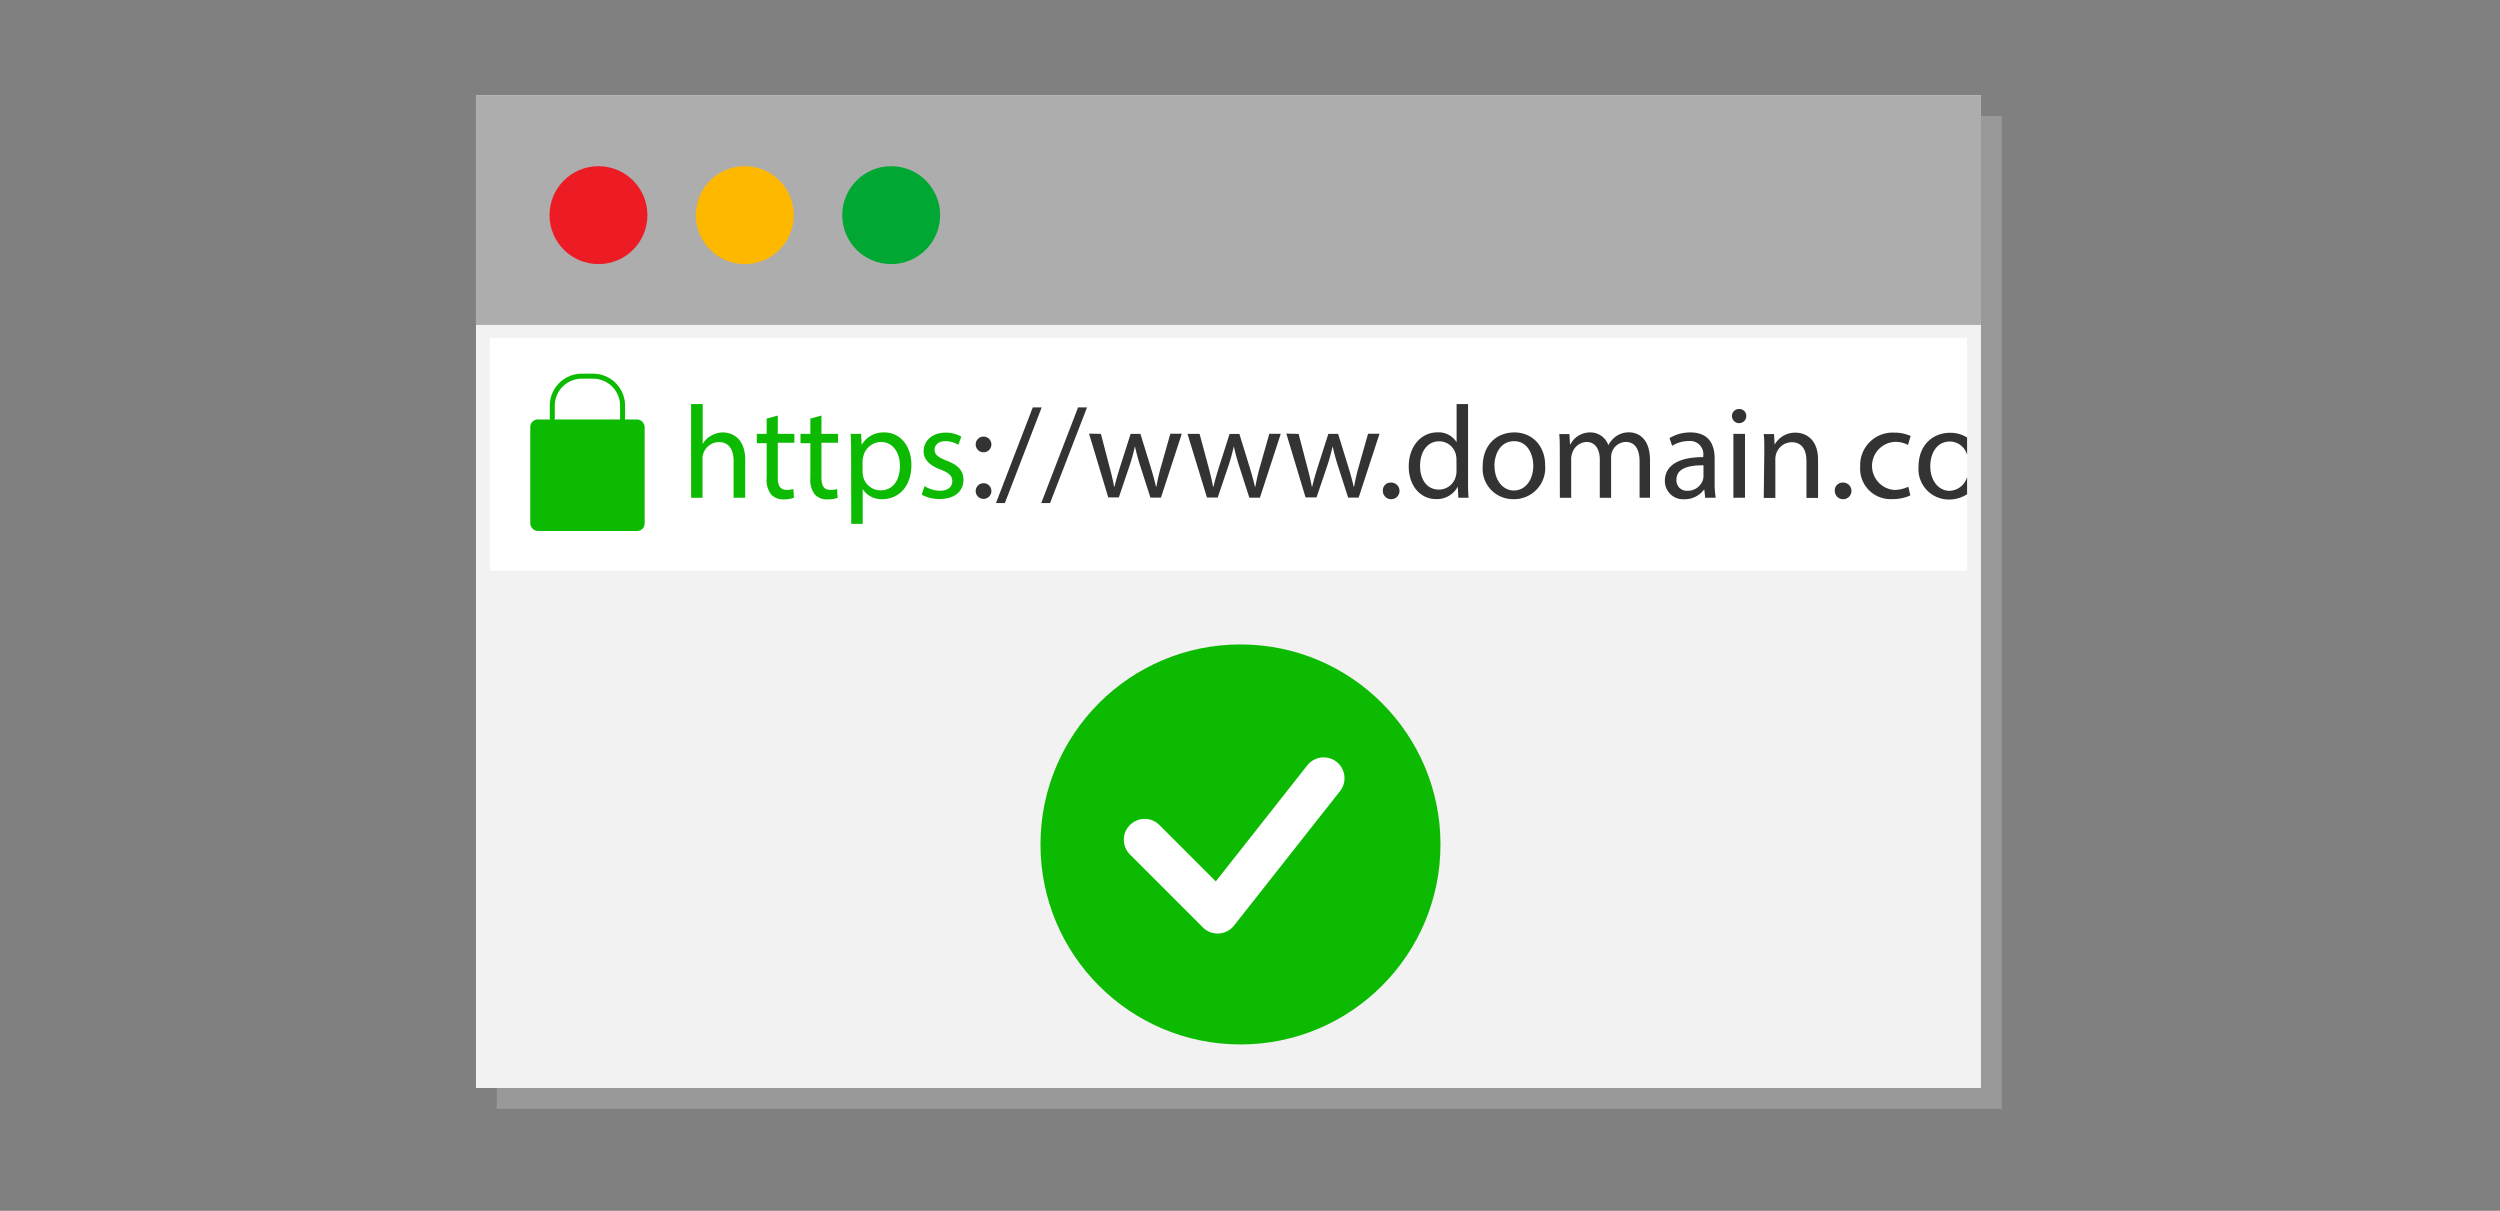 <svg xmlns="http://www.w3.org/2000/svg" viewBox="0 0 360 174.36">
  <rect x="0" y="0" width="360" height="174.36" fill="#808080" stroke="none"/>
  <defs>
    <style>
      .cls-1 {
        fill: #999;
      }

      .cls-2 {
        fill: #f2f2f2;
      }

      .cls-3 {
        fill: #adadad;
      }

      .cls-4 {
        fill: #fff;
      }

      .cls-5 {
        fill: #ed1c24;
      }

      .cls-6 {
        fill: #ffb800;
      }

      .cls-7 {
        fill: #00a833;
      }

      .cls-8 {
        fill: #0cba02;
      }

      .cls-11, .cls-9 {
        fill: none;
        stroke-linecap: round;
        stroke-linejoin: round;
      }

      .cls-9 {
        stroke: #0cba02;
        stroke-width: 0.72px;
      }

      .cls-10 {
        fill: #333;
      }

      .cls-11 {
        stroke: #fff;
        stroke-width: 6px;
      }
    </style>
  </defs>
  <title>SSL_protectionBar_notop-clipArt</title>
  <g>
    <rect class="cls-1" x="71.54" y="16.7" width="216.72" height="142.97"/>
    <rect class="cls-2" x="68.54" y="13.7" width="216.72" height="142.97"/>
    <rect class="cls-3" x="68.54" y="13.7" width="216.72" height="33.09"/>
    <rect class="cls-4" x="70.54" y="48.65" width="212.72" height="33.53"/>
    <circle class="cls-5" cx="86.18" cy="30.98" r="7.05"/>
    <circle class="cls-6" cx="107.25" cy="30.98" r="7.05"/>
    <circle class="cls-7" cx="128.33" cy="30.98" r="7.05"/>
    <g class="symbol_secure2x">
      <g>
        <rect class="cls-8" x="76.36" y="60.4" width="16.47" height="16.06" rx="1.07" ry="1.07"/>
        <path class="cls-9" d="M79.53,60.22v-1.8a4.25,4.25,0,0,1,4.25-4.25H85.4a4.25,4.25,0,0,1,4.25,4.25v2"/>
      </g>
    </g>
    <g>
      <path class="cls-8" d="M99.52,58.19h1.67v5.74h0a3.1,3.1,0,0,1,1.2-1.18,3.44,3.44,0,0,1,1.71-.48c1.23,0,3.21.76,3.21,3.93v5.47h-1.67V66.4c0-1.48-.55-2.74-2.13-2.74a2.4,2.4,0,0,0-2.24,1.67,2,2,0,0,0-.11.8v5.55H99.52Z"/>
      <path class="cls-8" d="M112,59.84v2.64h2.39v1.27H112v5c0,1.14.32,1.79,1.25,1.79a3.71,3.71,0,0,0,1-.11l.08,1.25a4.09,4.09,0,0,1-1.48.23,2.32,2.32,0,0,1-1.8-.7,3.41,3.41,0,0,1-.65-2.39v-5h-1.42V62.48h1.42v-2.2Z"/>
      <path class="cls-8" d="M118.29,59.84v2.64h2.39v1.27h-2.39v5c0,1.14.32,1.79,1.25,1.79a3.71,3.71,0,0,0,1-.11l.08,1.25a4.09,4.09,0,0,1-1.48.23,2.32,2.32,0,0,1-1.8-.7,3.41,3.41,0,0,1-.65-2.39v-5h-1.42V62.48h1.42v-2.2Z"/>
      <path class="cls-8" d="M122.56,65.48c0-1.18,0-2.13-.08-3H124l.08,1.58h0a3.61,3.61,0,0,1,3.27-1.79c2.22,0,3.89,1.88,3.89,4.67,0,3.31-2,4.94-4.18,4.94a3.22,3.22,0,0,1-2.83-1.44h0v5h-1.65Zm1.65,2.45a3.76,3.76,0,0,0,.08.68,2.58,2.58,0,0,0,2.51,2c1.77,0,2.79-1.44,2.79-3.55,0-1.84-1-3.42-2.74-3.42a2.67,2.67,0,0,0-2.53,2.07,2.72,2.72,0,0,0-.11.68Z"/>
      <path class="cls-8" d="M133.14,70a4.38,4.38,0,0,0,2.2.67c1.22,0,1.79-.61,1.79-1.37s-.48-1.23-1.71-1.69C133.77,67,133,66.07,133,65c0-1.48,1.2-2.7,3.17-2.7a4.58,4.58,0,0,1,2.26.57L138,64.06a3.57,3.57,0,0,0-1.88-.53c-1,0-1.54.57-1.54,1.25s.55,1.1,1.75,1.56c1.6.61,2.41,1.41,2.41,2.77,0,1.61-1.25,2.75-3.44,2.75a5.25,5.25,0,0,1-2.58-.63Z"/>
      <path class="cls-10" d="M140.5,64a1.13,1.13,0,1,1,2.26,0,1.13,1.13,0,1,1-2.26,0Zm0,6.71a1.13,1.13,0,1,1,2.26,0,1.13,1.13,0,1,1-2.26,0Z"/>
      <path class="cls-10" d="M143.42,72.44l5.3-13.77H150L144.7,72.44Z"/>
      <path class="cls-10" d="M149.94,72.44l5.3-13.77h1.29l-5.32,13.77Z"/>
      <path class="cls-10" d="M158.53,62.48l1.22,4.67c.27,1,.51,2,.68,2.93h.06c.21-.93.51-1.92.82-2.91l1.5-4.69h1.41l1.42,4.6c.34,1.1.61,2.07.82,3h.06a27.76,27.76,0,0,1,.7-3l1.31-4.62h1.65l-3,9.19h-1.52l-1.41-4.39a30.74,30.74,0,0,1-.82-3h0a27.52,27.52,0,0,1-.84,3l-1.48,4.37h-1.52l-2.77-9.19Z"/>
      <path class="cls-10" d="M172.74,62.48,174,67.16c.27,1,.51,2,.68,2.93h.06c.21-.93.51-1.92.82-2.91l1.5-4.69h1.41l1.42,4.6c.34,1.1.61,2.07.82,3h.06a27.76,27.76,0,0,1,.7-3l1.31-4.62h1.65l-3,9.19H179.9l-1.41-4.39a30.74,30.74,0,0,1-.82-3h0a27.09,27.09,0,0,1-.84,3l-1.48,4.37H173.8L171,62.48Z"/>
      <path class="cls-10" d="M187,62.48l1.22,4.67c.27,1,.51,2,.68,2.93h.06c.21-.93.51-1.92.82-2.91l1.5-4.69h1.41l1.42,4.6c.34,1.1.61,2.07.82,3h.06a27.76,27.76,0,0,1,.7-3l1.31-4.62h1.65l-3,9.19h-1.52l-1.41-4.39a30.74,30.74,0,0,1-.82-3h0a27.09,27.09,0,0,1-.84,3l-1.48,4.37H188l-2.77-9.19Z"/>
      <path class="cls-10" d="M199.13,70.69a1.12,1.12,0,0,1,1.14-1.2,1.2,1.2,0,1,1-1.14,1.2Z"/>
      <path class="cls-10" d="M211.4,58.19V69.3c0,.82,0,1.75.08,2.37H210l-.08-1.6h0a3.4,3.4,0,0,1-3.13,1.8c-2.22,0-3.93-1.88-3.93-4.67,0-3.06,1.88-4.94,4.12-4.94a3.07,3.07,0,0,1,2.77,1.41h0V58.19Zm-1.67,8a3,3,0,0,0-.08-.7,2.46,2.46,0,0,0-2.41-1.94c-1.73,0-2.75,1.52-2.75,3.55,0,1.86.91,3.4,2.72,3.4a2.51,2.51,0,0,0,2.45-2,2.92,2.92,0,0,0,.08-.72Z"/>
      <path class="cls-10" d="M222.5,67a4.49,4.49,0,0,1-4.58,4.88,4.37,4.37,0,0,1-4.41-4.73c0-3.08,2-4.88,4.56-4.88S222.5,64.19,222.5,67Zm-7.29.1c0,2,1.16,3.53,2.79,3.53s2.79-1.5,2.79-3.57c0-1.56-.78-3.53-2.75-3.53S215.2,65.35,215.2,67.1Z"/>
      <path class="cls-10" d="M224.61,65c0-.95,0-1.73-.08-2.49H226l.08,1.48h.06A3.17,3.17,0,0,1,229,62.27a2.72,2.72,0,0,1,2.6,1.84h0a3.79,3.79,0,0,1,1-1.2,3.14,3.14,0,0,1,2-.65c1.22,0,3,.8,3,4v5.41H236.1V66.47c0-1.77-.65-2.83-2-2.83a2.16,2.16,0,0,0-2,1.52A2.75,2.75,0,0,0,232,66v5.68h-1.63V66.17c0-1.46-.65-2.53-1.92-2.53a2.28,2.28,0,0,0-2.07,1.67,2.31,2.31,0,0,0-.13.82v5.55h-1.63Z"/>
      <path class="cls-10" d="M245.55,71.68l-.13-1.16h-.06a3.43,3.43,0,0,1-2.81,1.37,2.62,2.62,0,0,1-2.81-2.64c0-2.22,2-3.44,5.53-3.42v-.19a1.9,1.9,0,0,0-2.09-2.13,4.58,4.58,0,0,0-2.39.68l-.38-1.1a5.71,5.71,0,0,1,3-.82c2.81,0,3.5,1.92,3.5,3.76v3.44a12.92,12.92,0,0,0,.15,2.2ZM245.3,67c-1.82,0-3.89.29-3.89,2.07a1.48,1.48,0,0,0,1.58,1.6,2.29,2.29,0,0,0,2.22-1.54,1.76,1.76,0,0,0,.09-.53Z"/>
      <path class="cls-10" d="M251.47,59.9a1,1,0,0,1-2.07,0,1,1,0,0,1,1-1A1,1,0,0,1,251.47,59.9Zm-1.86,11.78V62.48h1.67v9.19Z"/>
      <path class="cls-10" d="M254.06,65c0-.95,0-1.73-.08-2.49h1.48l.09,1.52h0a3.38,3.38,0,0,1,3-1.73c1.27,0,3.25.76,3.25,3.91v5.49h-1.67v-5.3c0-1.48-.55-2.72-2.13-2.72a2.37,2.37,0,0,0-2.24,1.71,2.4,2.4,0,0,0-.11.78v5.53h-1.67Z"/>
      <path class="cls-10" d="M264.21,70.69a1.12,1.12,0,0,1,1.14-1.2,1.2,1.2,0,1,1-1.14,1.2Z"/>
      <path class="cls-10" d="M275.09,71.34a6.15,6.15,0,0,1-2.64.53,4.37,4.37,0,0,1-4.58-4.69,4.67,4.67,0,0,1,4.94-4.88,5.58,5.58,0,0,1,2.32.48l-.38,1.29a3.87,3.87,0,0,0-1.94-.44,3.47,3.47,0,0,0-.06,6.92,4.75,4.75,0,0,0,2.05-.46Z"/>
      <path class="cls-10" d="M283.26,68.68a2.72,2.72,0,0,1-2.51,2c-1.63,0-2.79-1.52-2.79-3.53,0-1.75.85-3.57,2.83-3.57a2.59,2.59,0,0,1,2.47,1.92V63a4.45,4.45,0,0,0-2.43-.68c-2.55,0-4.56,1.81-4.56,4.88a4.37,4.37,0,0,0,4.41,4.73,4.72,4.72,0,0,0,2.58-.76Z"/>
    </g>
    <g>
      <circle class="cls-8" cx="178.63" cy="121.6" r="28.8"/>
      <polyline class="cls-11" points="190.61 112.06 175.34 131.43 164.83 120.92"/>
    </g>
  </g>
</svg>
